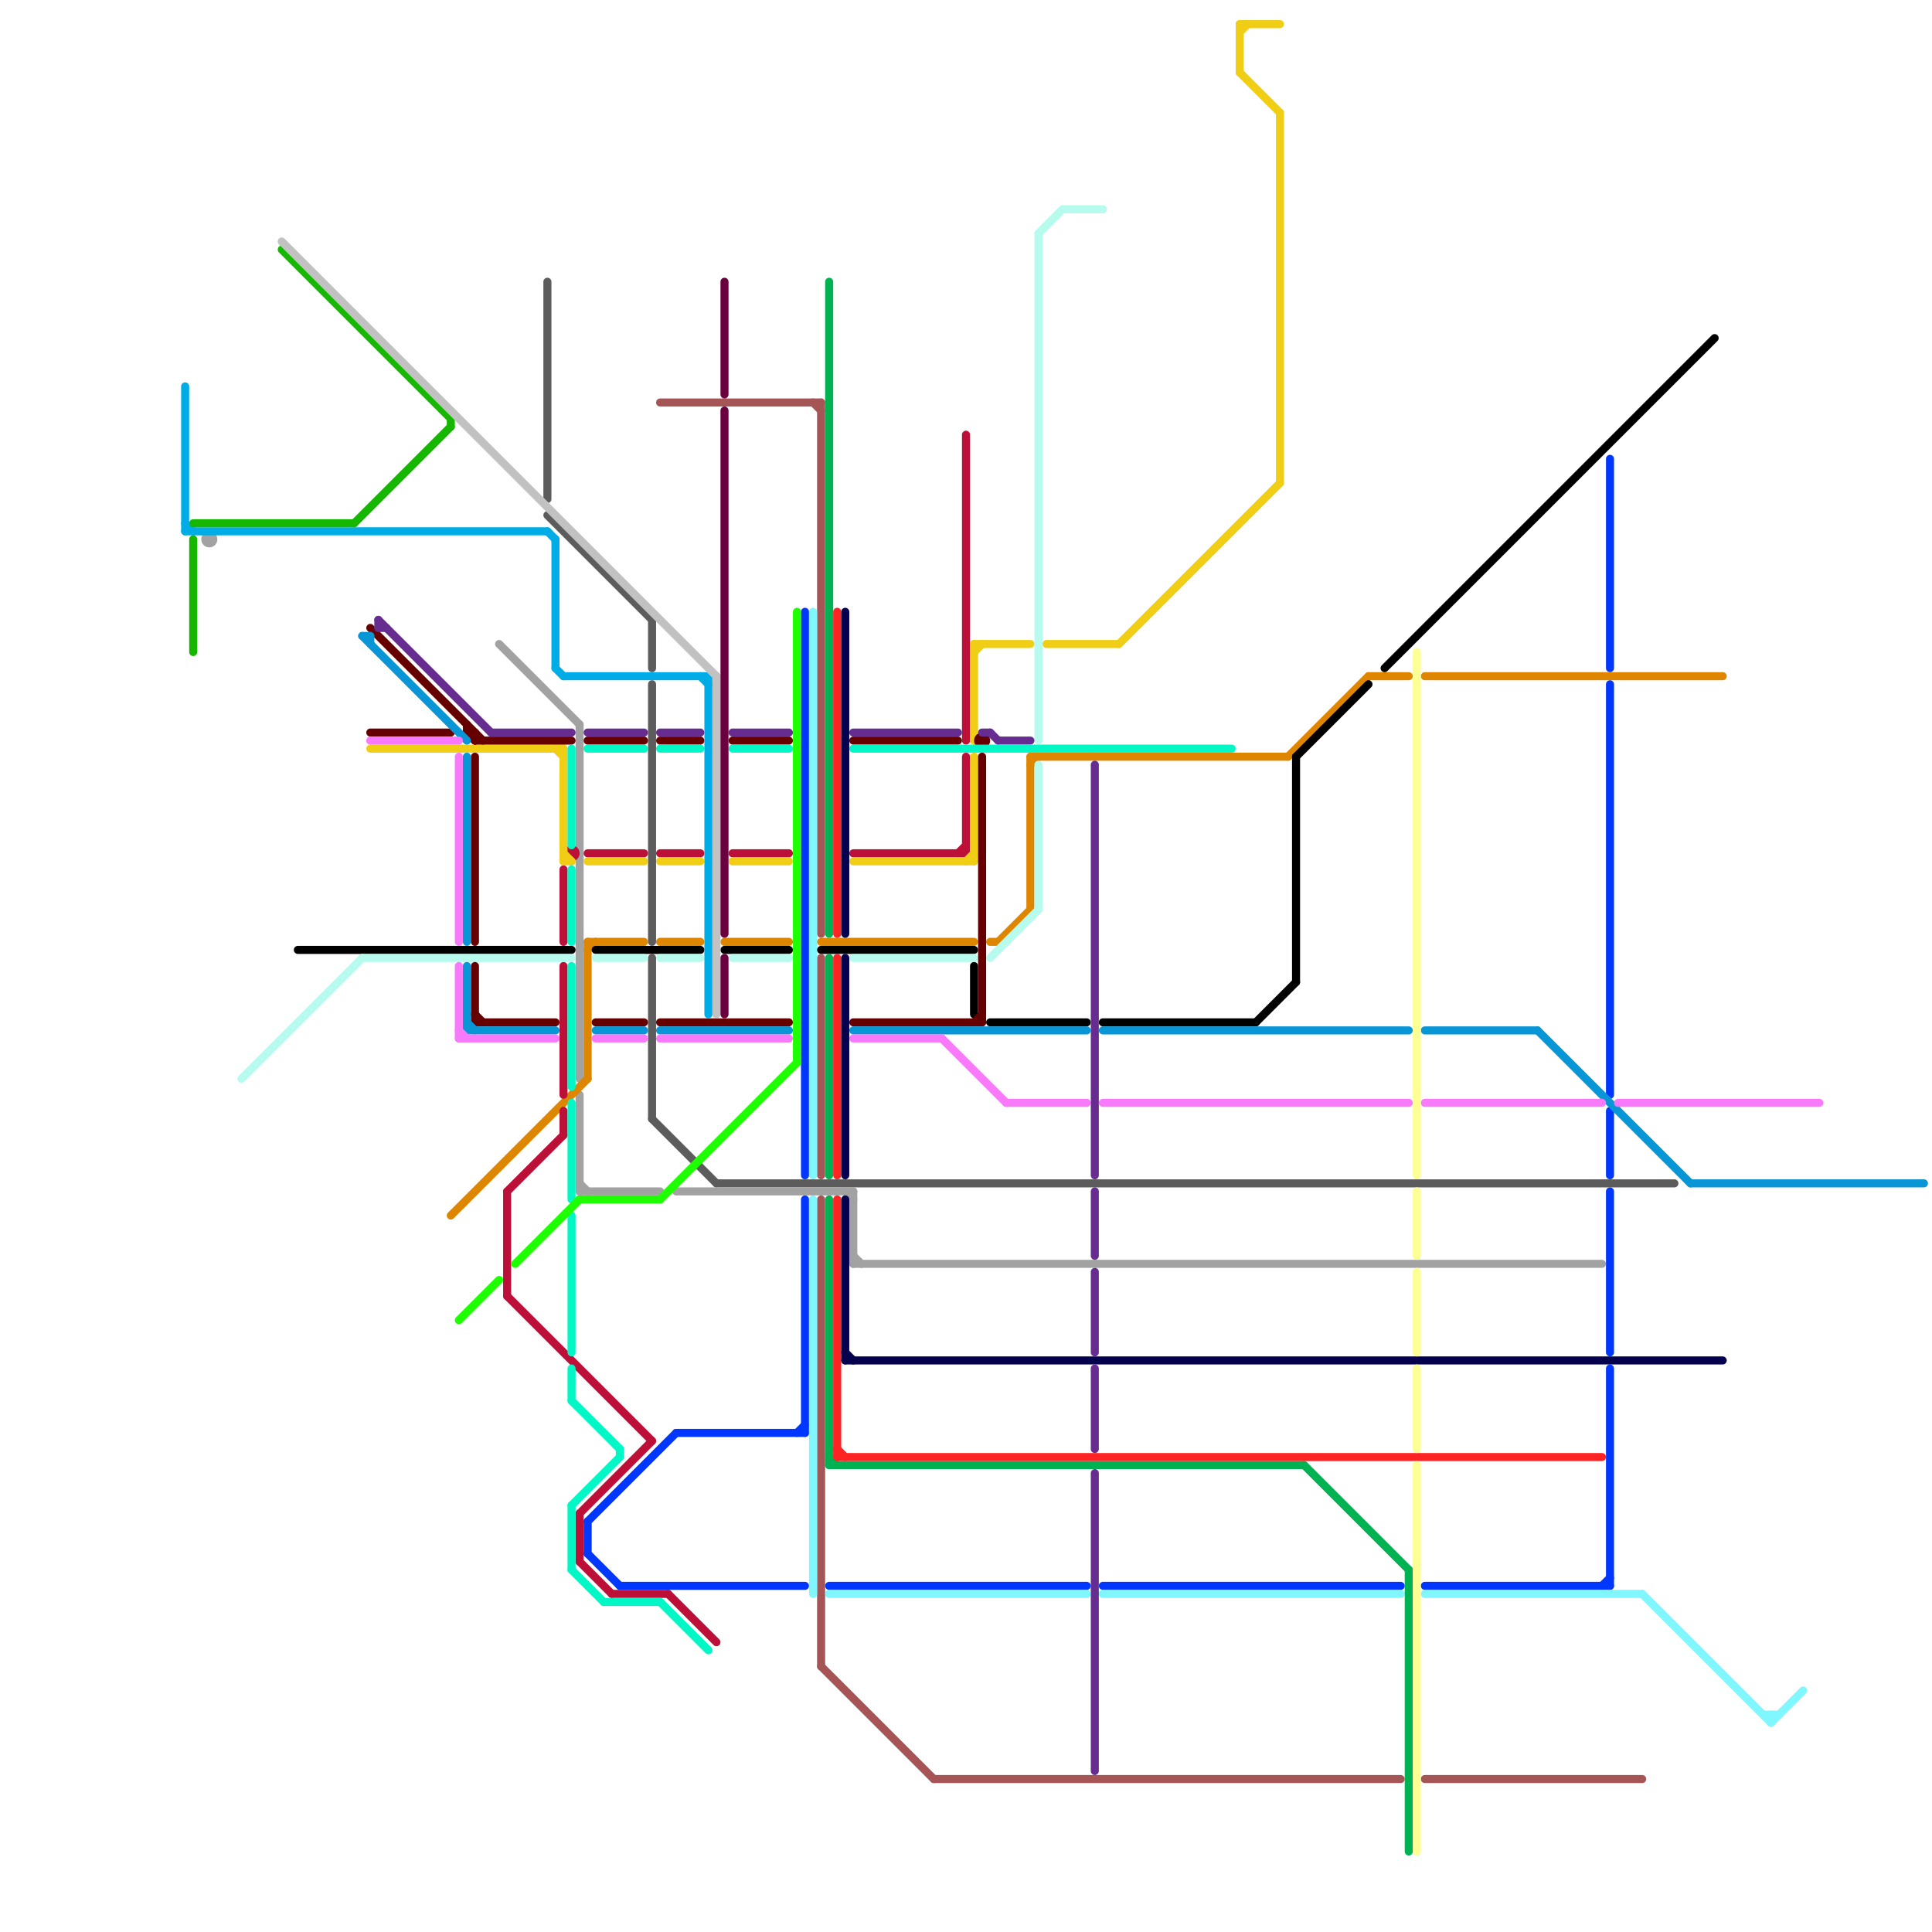 
<svg version="1.1" xmlns="http://www.w3.org/2000/svg" viewBox="0 0 240 240">
<style>line { stroke-width: 1; fill: none; stroke-linecap: round; stroke-linejoin: round; } .c0 { stroke: #0037ff } .c1 { stroke: #5c5c5c } .c2 { stroke: #a2a2a2 } .c3 { stroke: #a55555 } .c4 { stroke: #80f6ff } .c5 { stroke: #df8600 } .c6 { stroke: #000000 } .c7 { stroke: #00b251 } .c8 { stroke: #ff2424 } .c9 { stroke: #05004d } .c10 { stroke: #bd1038 } .c11 { stroke: #f0ce15 } .c12 { stroke: #b6fbed } .c13 { stroke: #660000 } .c14 { stroke: #0896d7 } .c15 { stroke: #f979fb } .c16 { stroke: #662c90 } .c17 { stroke: #02f7c6 } .c18 { stroke: #fdff94 } .c19 { stroke: #00ace6 } .c20 { stroke: #16b701 } .c21 { stroke: #c2c2c2 } .c22 { stroke: #1eff00 } .c23 { stroke: #6b003e }</style><line class="c0" x1="200" y1="148" x2="200" y2="168"/><line class="c0" x1="73" y1="193" x2="77" y2="197"/><line class="c0" x1="73" y1="189" x2="73" y2="193"/><line class="c0" x1="200" y1="170" x2="200" y2="197"/><line class="c0" x1="99" y1="178" x2="100" y2="177"/><line class="c0" x1="77" y1="197" x2="100" y2="197"/><line class="c0" x1="200" y1="85" x2="200" y2="136"/><line class="c0" x1="73" y1="189" x2="84" y2="178"/><line class="c0" x1="100" y1="76" x2="100" y2="146"/><line class="c0" x1="177" y1="197" x2="200" y2="197"/><line class="c0" x1="103" y1="197" x2="135" y2="197"/><line class="c0" x1="137" y1="197" x2="174" y2="197"/><line class="c0" x1="199" y1="197" x2="200" y2="196"/><line class="c0" x1="84" y1="178" x2="100" y2="178"/><line class="c0" x1="200" y1="138" x2="200" y2="146"/><line class="c0" x1="100" y1="149" x2="100" y2="178"/><line class="c0" x1="200" y1="57" x2="200" y2="83"/><line class="c1" x1="81" y1="85" x2="81" y2="117"/><line class="c1" x1="81" y1="119" x2="81" y2="139"/><line class="c1" x1="68" y1="64" x2="81" y2="77"/><line class="c1" x1="68" y1="35" x2="68" y2="62"/><line class="c1" x1="89" y1="147" x2="208" y2="147"/><line class="c1" x1="81" y1="139" x2="89" y2="147"/><line class="c1" x1="81" y1="77" x2="81" y2="83"/><line class="c2" x1="62" y1="80" x2="72" y2="90"/><line class="c2" x1="72" y1="147" x2="73" y2="148"/><line class="c2" x1="72" y1="148" x2="82" y2="148"/><line class="c2" x1="72" y1="90" x2="72" y2="134"/><line class="c2" x1="72" y1="136" x2="72" y2="148"/><line class="c2" x1="105" y1="148" x2="106" y2="149"/><line class="c2" x1="106" y1="156" x2="107" y2="157"/><line class="c2" x1="106" y1="148" x2="106" y2="157"/><line class="c2" x1="84" y1="148" x2="106" y2="148"/><line class="c2" x1="106" y1="157" x2="199" y2="157"/><circle cx="26" cy="67" r="1" fill="#a2a2a2" /><line class="c3" x1="102" y1="207" x2="116" y2="221"/><line class="c3" x1="102" y1="50" x2="102" y2="116"/><line class="c3" x1="177" y1="221" x2="204" y2="221"/><line class="c3" x1="102" y1="149" x2="102" y2="207"/><line class="c3" x1="116" y1="221" x2="174" y2="221"/><line class="c3" x1="82" y1="50" x2="102" y2="50"/><line class="c3" x1="102" y1="119" x2="102" y2="146"/><line class="c3" x1="101" y1="50" x2="102" y2="51"/><line class="c4" x1="220" y1="214" x2="224" y2="210"/><line class="c4" x1="101" y1="149" x2="101" y2="198"/><line class="c4" x1="177" y1="198" x2="204" y2="198"/><line class="c4" x1="103" y1="198" x2="135" y2="198"/><line class="c4" x1="219" y1="213" x2="221" y2="213"/><line class="c4" x1="101" y1="76" x2="101" y2="146"/><line class="c4" x1="220" y1="213" x2="220" y2="214"/><line class="c4" x1="204" y1="198" x2="220" y2="214"/><line class="c4" x1="137" y1="198" x2="174" y2="198"/><line class="c5" x1="90" y1="117" x2="98" y2="117"/><line class="c5" x1="102" y1="117" x2="121" y2="117"/><line class="c5" x1="73" y1="117" x2="80" y2="117"/><line class="c5" x1="177" y1="84" x2="214" y2="84"/><line class="c5" x1="56" y1="151" x2="73" y2="134"/><line class="c5" x1="73" y1="118" x2="74" y2="117"/><line class="c5" x1="82" y1="117" x2="87" y2="117"/><line class="c5" x1="128" y1="94" x2="128" y2="113"/><line class="c5" x1="123" y1="117" x2="124" y2="117"/><line class="c5" x1="170" y1="84" x2="175" y2="84"/><line class="c5" x1="124" y1="117" x2="128" y2="113"/><line class="c5" x1="128" y1="94" x2="160" y2="94"/><line class="c5" x1="160" y1="94" x2="170" y2="84"/><line class="c5" x1="73" y1="117" x2="73" y2="134"/><line class="c5" x1="128" y1="95" x2="129" y2="94"/><line class="c6" x1="121" y1="120" x2="121" y2="126"/><line class="c6" x1="102" y1="118" x2="121" y2="118"/><line class="c6" x1="90" y1="118" x2="98" y2="118"/><line class="c6" x1="37" y1="118" x2="71" y2="118"/><line class="c6" x1="137" y1="127" x2="156" y2="127"/><line class="c6" x1="156" y1="127" x2="161" y2="122"/><line class="c6" x1="161" y1="94" x2="170" y2="85"/><line class="c6" x1="74" y1="118" x2="87" y2="118"/><line class="c6" x1="123" y1="127" x2="135" y2="127"/><line class="c6" x1="161" y1="94" x2="161" y2="122"/><line class="c6" x1="172" y1="83" x2="213" y2="42"/><line class="c7" x1="103" y1="182" x2="162" y2="182"/><line class="c7" x1="175" y1="195" x2="175" y2="230"/><line class="c7" x1="103" y1="35" x2="103" y2="116"/><line class="c7" x1="103" y1="149" x2="103" y2="182"/><line class="c7" x1="162" y1="182" x2="175" y2="195"/><line class="c7" x1="103" y1="119" x2="103" y2="146"/><line class="c7" x1="103" y1="181" x2="104" y2="182"/><line class="c8" x1="104" y1="76" x2="104" y2="116"/><line class="c8" x1="104" y1="149" x2="104" y2="181"/><line class="c8" x1="104" y1="181" x2="199" y2="181"/><line class="c8" x1="104" y1="119" x2="104" y2="146"/><line class="c8" x1="104" y1="180" x2="105" y2="181"/><line class="c9" x1="105" y1="119" x2="105" y2="146"/><line class="c9" x1="105" y1="76" x2="105" y2="116"/><line class="c9" x1="105" y1="149" x2="105" y2="169"/><line class="c9" x1="105" y1="168" x2="106" y2="169"/><line class="c9" x1="105" y1="169" x2="214" y2="169"/><line class="c10" x1="106" y1="106" x2="120" y2="106"/><line class="c10" x1="119" y1="106" x2="120" y2="105"/><line class="c10" x1="73" y1="106" x2="80" y2="106"/><line class="c10" x1="70" y1="108" x2="70" y2="117"/><line class="c10" x1="63" y1="148" x2="70" y2="141"/><line class="c10" x1="120" y1="54" x2="120" y2="92"/><line class="c10" x1="72" y1="194" x2="76" y2="198"/><line class="c10" x1="63" y1="148" x2="63" y2="161"/><line class="c10" x1="72" y1="188" x2="81" y2="179"/><line class="c10" x1="63" y1="161" x2="81" y2="179"/><line class="c10" x1="83" y1="198" x2="89" y2="204"/><line class="c10" x1="120" y1="94" x2="120" y2="106"/><line class="c10" x1="82" y1="106" x2="87" y2="106"/><line class="c10" x1="70" y1="120" x2="70" y2="136"/><line class="c10" x1="70" y1="138" x2="70" y2="141"/><line class="c10" x1="72" y1="188" x2="72" y2="194"/><line class="c10" x1="91" y1="106" x2="98" y2="106"/><line class="c10" x1="76" y1="198" x2="83" y2="198"/><circle cx="71" cy="106" r="1" fill="#bd1038" /><line class="c11" x1="70" y1="106" x2="71" y2="107"/><line class="c11" x1="121" y1="81" x2="122" y2="80"/><line class="c11" x1="154" y1="3" x2="159" y2="3"/><line class="c11" x1="70" y1="107" x2="71" y2="107"/><line class="c11" x1="70" y1="93" x2="70" y2="107"/><line class="c11" x1="154" y1="3" x2="154" y2="9"/><line class="c11" x1="82" y1="107" x2="87" y2="107"/><line class="c11" x1="46" y1="93" x2="70" y2="93"/><line class="c11" x1="159" y1="14" x2="159" y2="60"/><line class="c11" x1="73" y1="107" x2="80" y2="107"/><line class="c11" x1="106" y1="107" x2="121" y2="107"/><line class="c11" x1="120" y1="107" x2="121" y2="106"/><line class="c11" x1="154" y1="4" x2="155" y2="3"/><line class="c11" x1="154" y1="9" x2="159" y2="14"/><line class="c11" x1="121" y1="80" x2="128" y2="80"/><line class="c11" x1="121" y1="94" x2="121" y2="107"/><line class="c11" x1="130" y1="80" x2="139" y2="80"/><line class="c11" x1="139" y1="80" x2="159" y2="60"/><line class="c11" x1="121" y1="80" x2="121" y2="92"/><line class="c11" x1="69" y1="93" x2="70" y2="94"/><line class="c11" x1="91" y1="107" x2="98" y2="107"/><line class="c12" x1="45" y1="119" x2="71" y2="119"/><line class="c12" x1="132" y1="26" x2="137" y2="26"/><line class="c12" x1="91" y1="119" x2="98" y2="119"/><line class="c12" x1="30" y1="134" x2="45" y2="119"/><line class="c12" x1="123" y1="119" x2="129" y2="113"/><line class="c12" x1="74" y1="119" x2="80" y2="119"/><line class="c12" x1="82" y1="119" x2="87" y2="119"/><line class="c12" x1="129" y1="29" x2="132" y2="26"/><line class="c12" x1="129" y1="29" x2="129" y2="92"/><line class="c12" x1="129" y1="95" x2="129" y2="113"/><line class="c12" x1="106" y1="119" x2="121" y2="119"/><line class="c13" x1="122" y1="94" x2="122" y2="127"/><line class="c13" x1="46" y1="91" x2="56" y2="91"/><line class="c13" x1="58" y1="90" x2="58" y2="91"/><line class="c13" x1="59" y1="94" x2="59" y2="117"/><line class="c13" x1="106" y1="127" x2="122" y2="127"/><line class="c13" x1="58" y1="91" x2="59" y2="91"/><line class="c13" x1="46" y1="78" x2="60" y2="92"/><line class="c13" x1="59" y1="91" x2="59" y2="92"/><line class="c13" x1="74" y1="127" x2="80" y2="127"/><line class="c13" x1="121" y1="127" x2="122" y2="126"/><line class="c13" x1="59" y1="126" x2="60" y2="127"/><line class="c13" x1="91" y1="92" x2="98" y2="92"/><line class="c13" x1="82" y1="127" x2="98" y2="127"/><line class="c13" x1="59" y1="92" x2="71" y2="92"/><line class="c13" x1="59" y1="120" x2="59" y2="127"/><line class="c13" x1="59" y1="127" x2="69" y2="127"/><line class="c13" x1="106" y1="92" x2="119" y2="92"/><line class="c13" x1="82" y1="92" x2="87" y2="92"/><line class="c13" x1="58" y1="91" x2="59" y2="92"/><line class="c13" x1="73" y1="92" x2="80" y2="92"/><circle cx="122" cy="92" r="1" fill="#660000" /><line class="c14" x1="191" y1="128" x2="210" y2="147"/><line class="c14" x1="82" y1="128" x2="98" y2="128"/><line class="c14" x1="58" y1="94" x2="58" y2="117"/><line class="c14" x1="45" y1="79" x2="58" y2="92"/><line class="c14" x1="45" y1="79" x2="46" y2="79"/><line class="c14" x1="58" y1="127" x2="59" y2="128"/><line class="c14" x1="177" y1="128" x2="191" y2="128"/><line class="c14" x1="46" y1="79" x2="46" y2="80"/><line class="c14" x1="106" y1="128" x2="135" y2="128"/><line class="c14" x1="58" y1="128" x2="69" y2="128"/><line class="c14" x1="137" y1="128" x2="175" y2="128"/><line class="c14" x1="74" y1="128" x2="80" y2="128"/><line class="c14" x1="58" y1="120" x2="58" y2="128"/><line class="c14" x1="210" y1="147" x2="239" y2="147"/><line class="c15" x1="46" y1="92" x2="57" y2="92"/><line class="c15" x1="82" y1="129" x2="98" y2="129"/><line class="c15" x1="106" y1="129" x2="117" y2="129"/><line class="c15" x1="125" y1="137" x2="135" y2="137"/><line class="c15" x1="57" y1="128" x2="58" y2="129"/><line class="c15" x1="137" y1="137" x2="175" y2="137"/><line class="c15" x1="57" y1="94" x2="57" y2="117"/><line class="c15" x1="117" y1="129" x2="125" y2="137"/><line class="c15" x1="177" y1="137" x2="199" y2="137"/><line class="c15" x1="57" y1="129" x2="69" y2="129"/><line class="c15" x1="74" y1="129" x2="80" y2="129"/><line class="c15" x1="201" y1="137" x2="226" y2="137"/><line class="c15" x1="57" y1="120" x2="57" y2="129"/><line class="c16" x1="136" y1="170" x2="136" y2="180"/><line class="c16" x1="123" y1="91" x2="124" y2="92"/><line class="c16" x1="82" y1="91" x2="87" y2="91"/><line class="c16" x1="124" y1="92" x2="128" y2="92"/><line class="c16" x1="47" y1="77" x2="47" y2="78"/><line class="c16" x1="106" y1="91" x2="119" y2="91"/><line class="c16" x1="61" y1="91" x2="71" y2="91"/><line class="c16" x1="136" y1="183" x2="136" y2="220"/><line class="c16" x1="47" y1="77" x2="61" y2="91"/><line class="c16" x1="136" y1="148" x2="136" y2="156"/><line class="c16" x1="136" y1="158" x2="136" y2="168"/><line class="c16" x1="122" y1="91" x2="123" y2="91"/><line class="c16" x1="73" y1="91" x2="80" y2="91"/><line class="c16" x1="91" y1="91" x2="98" y2="91"/><line class="c16" x1="136" y1="95" x2="136" y2="146"/><line class="c16" x1="47" y1="78" x2="48" y2="78"/><line class="c17" x1="73" y1="93" x2="80" y2="93"/><line class="c17" x1="71" y1="120" x2="71" y2="135"/><line class="c17" x1="75" y1="199" x2="82" y2="199"/><line class="c17" x1="77" y1="180" x2="77" y2="181"/><line class="c17" x1="71" y1="174" x2="77" y2="180"/><line class="c17" x1="71" y1="187" x2="71" y2="195"/><line class="c17" x1="71" y1="151" x2="71" y2="168"/><line class="c17" x1="82" y1="93" x2="87" y2="93"/><line class="c17" x1="71" y1="93" x2="71" y2="105"/><line class="c17" x1="106" y1="93" x2="153" y2="93"/><line class="c17" x1="71" y1="195" x2="75" y2="199"/><line class="c17" x1="82" y1="199" x2="88" y2="205"/><line class="c17" x1="71" y1="108" x2="71" y2="117"/><line class="c17" x1="71" y1="170" x2="71" y2="174"/><line class="c17" x1="71" y1="187" x2="77" y2="181"/><line class="c17" x1="91" y1="93" x2="98" y2="93"/><line class="c17" x1="71" y1="137" x2="71" y2="149"/><line class="c18" x1="176" y1="148" x2="176" y2="156"/><line class="c18" x1="176" y1="158" x2="176" y2="168"/><line class="c18" x1="176" y1="81" x2="176" y2="146"/><line class="c18" x1="176" y1="170" x2="176" y2="180"/><line class="c18" x1="176" y1="182" x2="176" y2="230"/><line class="c19" x1="69" y1="83" x2="70" y2="84"/><line class="c19" x1="70" y1="84" x2="88" y2="84"/><line class="c19" x1="87" y1="84" x2="88" y2="85"/><line class="c19" x1="68" y1="66" x2="69" y2="67"/><line class="c19" x1="88" y1="84" x2="88" y2="126"/><line class="c19" x1="69" y1="67" x2="69" y2="83"/><line class="c19" x1="23" y1="48" x2="23" y2="66"/><line class="c19" x1="23" y1="66" x2="68" y2="66"/><line class="c19" x1="23" y1="65" x2="24" y2="66"/><line class="c20" x1="44" y1="65" x2="56" y2="53"/><line class="c20" x1="24" y1="65" x2="44" y2="65"/><line class="c20" x1="35" y1="31" x2="56" y2="52"/><line class="c20" x1="24" y1="67" x2="24" y2="81"/><line class="c20" x1="56" y1="52" x2="56" y2="53"/><line class="c21" x1="35" y1="30" x2="89" y2="84"/><line class="c21" x1="89" y1="84" x2="89" y2="126"/><line class="c22" x1="82" y1="149" x2="99" y2="132"/><line class="c22" x1="99" y1="76" x2="99" y2="132"/><line class="c22" x1="64" y1="157" x2="72" y2="149"/><line class="c22" x1="72" y1="149" x2="82" y2="149"/><line class="c22" x1="57" y1="164" x2="62" y2="159"/><line class="c23" x1="90" y1="51" x2="90" y2="116"/><line class="c23" x1="90" y1="119" x2="90" y2="126"/><line class="c23" x1="90" y1="35" x2="90" y2="49"/>


</svg>

